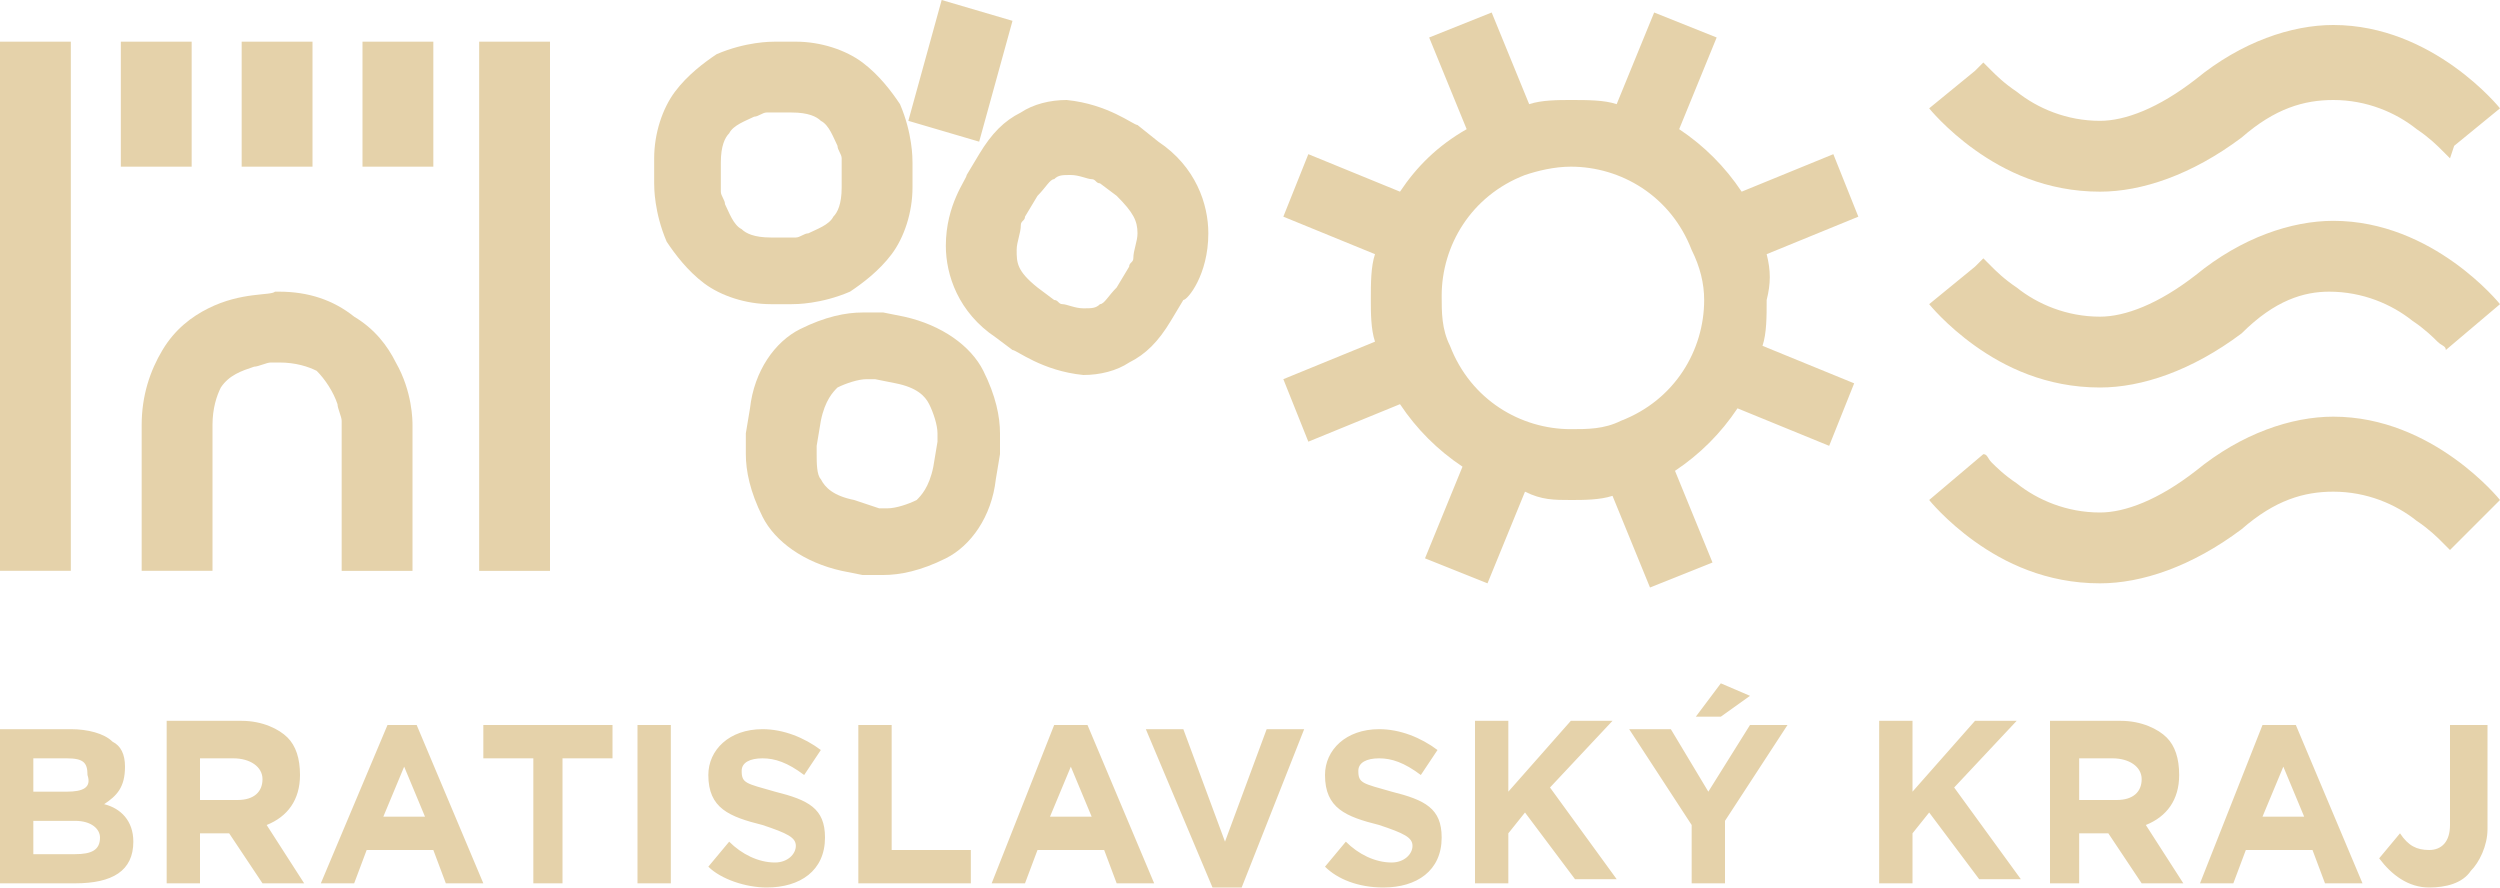 <?xml version="1.0" encoding="utf-8"?>
<!-- Generator: Adobe Illustrator 27.1.1, SVG Export Plug-In . SVG Version: 6.00 Build 0)  -->
<svg version="1.1" id="Layer_1" xmlns="http://www.w3.org/2000/svg" xmlns:xlink="http://www.w3.org/1999/xlink" x="0px" y="0px"
	 viewBox="0 0 60 21.3" style="enable-background:new 0 0 60 21.3;" xml:space="preserve">
<style type="text/css">
	.st0{fill:#E5D2AA;}
</style>
<g>
	<path class="st0" d="M0,13.7h1.7V1H0V13.7z M2.9,4h1.7V1H2.9V4z M5.8,4h1.7V1H5.8V4z M8.5,7.6C8,7.2,7.4,7,6.7,7H6.6
		C6.5,7.1,5.8,7,5,7.4c-0.4,0.2-0.8,0.5-1.1,1c-0.3,0.5-0.5,1.1-0.5,1.8v3.5h1.7v-3.5c0-0.4,0.1-0.7,0.2-0.9
		c0.2-0.3,0.5-0.4,0.8-0.5c0.1,0,0.3-0.1,0.4-0.1c0,0,0.1,0,0.1,0c0,0,0,0,0,0h0.1c0.4,0,0.7,0.1,0.9,0.2C7.8,9.1,8,9.4,8.1,9.7
		c0,0.1,0.1,0.3,0.1,0.4c0,0,0,0.1,0,0.1c0,0,0,0,0,0v3.5h1.7l0-3.5c0-0.1,0-0.8-0.4-1.5C9.3,8.3,9,7.9,8.5,7.6 M8.7,4h1.7V1H8.7V4z
		 M13.2,1h-1.7v12.7h1.7V1z"/>
	<path class="st0" d="M19.6,10.9c0-0.1,0-0.1,0-0.2c0,0,0,0,0,0c0,0,0,0,0,0l0.1-0.6c0.1-0.5,0.3-0.7,0.4-0.8
		c0.2-0.1,0.5-0.2,0.7-0.2c0.1,0,0.1,0,0.2,0c0,0,0,0,0,0l0.5,0.1c0.5,0.1,0.7,0.3,0.8,0.5c0.1,0.2,0.2,0.5,0.2,0.7
		c0,0.1,0,0.1,0,0.2c0,0,0,0,0,0h0l-0.1,0.6c-0.1,0.5-0.3,0.7-0.4,0.8c-0.2,0.1-0.5,0.2-0.7,0.2c-0.1,0-0.1,0-0.2,0c0,0,0,0,0,0l0,0
		c0,0,0,0,0,0L20.5,12c-0.5-0.1-0.7-0.3-0.8-0.5C19.6,11.4,19.6,11.1,19.6,10.9 M21.2,8.3l-0.1,0.4l0,0L21,9.1L21.2,8.3z M17.9,10.4
		c0,0,0,0.2,0,0.5c0,0.4,0.1,0.9,0.4,1.5c0.3,0.6,1,1.1,1.9,1.3l0.5,0.1c0,0,0.2,0,0.5,0c0.4,0,0.9-0.1,1.5-0.4
		c0.6-0.3,1.1-1,1.2-1.9l0.1-0.6c0,0,0-0.2,0-0.5c0-0.4-0.1-0.9-0.4-1.5c-0.3-0.6-1-1.1-1.9-1.3l-0.5-0.1l0,0c0,0-0.2,0-0.5,0
		c-0.4,0-0.9,0.1-1.5,0.4c-0.6,0.3-1.1,1-1.2,1.9L17.9,10.4z M20.2,4.5c0,0.4-0.1,0.6-0.2,0.7c-0.1,0.2-0.4,0.3-0.6,0.4
		c-0.1,0-0.2,0.1-0.3,0.1c0,0-0.1,0-0.1,0c0,0,0,0,0,0h-0.5c-0.4,0-0.6-0.1-0.7-0.2c-0.2-0.1-0.3-0.4-0.4-0.6c0-0.1-0.1-0.2-0.1-0.3
		c0,0,0-0.1,0-0.1c0,0,0,0,0,0V3.9c0-0.4,0.1-0.6,0.2-0.7c0.1-0.2,0.4-0.3,0.6-0.4c0.1,0,0.2-0.1,0.3-0.1c0,0,0.1,0,0.1,0
		c0,0,0,0,0,0H19c0.4,0,0.6,0.1,0.7,0.2c0.2,0.1,0.3,0.4,0.4,0.6c0,0.1,0.1,0.2,0.1,0.3c0,0,0,0.1,0,0.1c0,0,0,0,0,0V4.5z M21.9,3.9
		c0-0.1,0-0.7-0.3-1.4c-0.2-0.3-0.5-0.7-0.9-1c-0.4-0.3-1-0.5-1.6-0.5h-0.5c-0.1,0-0.7,0-1.4,0.3c-0.3,0.2-0.7,0.5-1,0.9
		c-0.3,0.4-0.5,1-0.5,1.6v0.6c0,0.1,0,0.7,0.3,1.4c0.2,0.3,0.5,0.7,0.9,1c0.4,0.3,1,0.5,1.6,0.5c0,0,0,0,0,0H19c0.1,0,0.7,0,1.4-0.3
		c0.3-0.2,0.7-0.5,1-0.9c0.3-0.4,0.5-1,0.5-1.6V3.9z M23.5,3.4l0.8-2.9L22.6,0l-0.8,2.9L23.5,3.4z M27.3,5.6c0,0.2-0.1,0.4-0.1,0.6
		c0,0.1-0.1,0.1-0.1,0.2c0,0,0,0,0,0h0l-0.3,0.5c-0.2,0.2-0.3,0.4-0.4,0.4c-0.1,0.1-0.2,0.1-0.4,0.1c-0.2,0-0.4-0.1-0.5-0.1
		c-0.1,0-0.1-0.1-0.2-0.1c0,0,0,0,0,0h0l-0.4-0.3c-0.5-0.4-0.5-0.6-0.5-0.9c0-0.2,0.1-0.4,0.1-0.6c0-0.1,0.1-0.1,0.1-0.2
		c0,0,0,0,0,0l0.3-0.5c0.2-0.2,0.3-0.4,0.4-0.4c0.1-0.1,0.2-0.1,0.4-0.1c0.2,0,0.4,0.1,0.5,0.1c0.1,0,0.1,0.1,0.2,0.1c0,0,0,0,0,0v0
		l0.4,0.3C27.2,5.1,27.3,5.3,27.3,5.6 M29,5.6c0-0.7-0.3-1.6-1.2-2.2L27.3,3c-0.1,0-0.7-0.5-1.7-0.6c-0.4,0-0.8,0.1-1.1,0.3
		c-0.4,0.2-0.7,0.5-1,1l-0.3,0.5c0,0.1-0.5,0.7-0.5,1.7c0,0.7,0.3,1.6,1.2,2.2l0.4,0.3c0.1,0,0.7,0.5,1.7,0.6h0
		c0.4,0,0.8-0.1,1.1-0.3c0.4-0.2,0.7-0.5,1-1l0.3-0.5C28.5,7.2,29,6.6,29,5.6"/>
	<path class="st0" d="M40.9,7.2c0,1.2-0.7,2.4-2,2.9l0,0c-0.4,0.2-0.8,0.2-1.2,0.2c-1.2,0-2.4-0.7-2.9-2c-0.2-0.4-0.2-0.8-0.2-1.2
		c0-1.2,0.7-2.4,2-2.9C36.9,4.1,37.3,4,37.7,4c1.2,0,2.4,0.7,2.9,2C40.8,6.4,40.9,6.8,40.9,7.2 M42.4,6.1l2.2-0.9L44,3.7l-2.2,0.9
		c-0.4-0.6-0.9-1.1-1.5-1.5l0.9-2.2l-1.5-0.6l-0.9,2.2c-0.3-0.1-0.7-0.1-1.1-0.1c-0.3,0-0.7,0-1,0.1l-0.9-2.2l-1.5,0.6l0.9,2.2
		C34.5,3.5,34,4,33.6,4.6l-2.2-0.9l-0.6,1.5L33,6.1c-0.1,0.3-0.1,0.7-0.1,1.1c0,0.3,0,0.7,0.1,1l-2.2,0.9l0.6,1.5l2.2-0.9
		c0.4,0.6,0.9,1.1,1.5,1.5l-0.9,2.2l1.5,0.6l0.9-2.2C37,12,37.3,12,37.7,12c0.3,0,0.7,0,1-0.1l0.9,2.2l1.5-0.6l-0.9-2.2
		c0.6-0.4,1.1-0.9,1.5-1.5l2.2,0.9l0.6-1.5l-2.2-0.9c0.1-0.3,0.1-0.7,0.1-1.1C42.5,6.8,42.5,6.5,42.4,6.1"/>
	<path class="st0" d="M47.6,10.9l-1.3,1.1c0,0,0.4,0.5,1.1,1c0.7,0.5,1.7,1,3,1h0c1,0,2.2-0.4,3.4-1.3c0.8-0.7,1.5-0.9,2.2-0.9
		c0.8,0,1.5,0.3,2,0.7c0.3,0.2,0.5,0.4,0.6,0.5c0.1,0.1,0.1,0.1,0.2,0.2c0,0,0,0,0,0c0,0,0,0,0,0l0,0l0.2-0.2L60,12l0,0
		c0,0-0.4-0.5-1.1-1c-0.7-0.5-1.7-1-2.9-1c-1,0-2.2,0.4-3.3,1.3c-0.9,0.7-1.7,1-2.3,1c-0.8,0-1.5-0.3-2-0.7
		c-0.3-0.2-0.5-0.4-0.6-0.5C47.7,11,47.7,10.9,47.6,10.9C47.6,10.9,47.6,10.9,47.6,10.9C47.6,10.9,47.6,10.9,47.6,10.9 M47.4,11
		l0.2-0.2c0,0,0,0,0,0L47.4,11z M58.9,3.5L60,2.6h0c0,0-0.4-0.5-1.1-1c-0.7-0.5-1.7-1-2.9-1c-1,0-2.2,0.4-3.3,1.3
		c-0.9,0.7-1.7,1-2.3,1c-0.8,0-1.5-0.3-2-0.7c-0.3-0.2-0.5-0.4-0.6-0.5c-0.1-0.1-0.1-0.1-0.2-0.2c0,0,0,0,0,0c0,0,0,0,0,0
		c0,0,0,0,0,0c0,0,0,0,0,0h0l-0.2,0.2l-1.1,0.9c0,0,0.4,0.5,1.1,1c0.7,0.5,1.7,1,3,1h0c1,0,2.2-0.4,3.4-1.3c0.8-0.7,1.5-0.9,2.2-0.9
		c0.8,0,1.5,0.3,2,0.7c0.3,0.2,0.5,0.4,0.6,0.5c0.1,0.1,0.1,0.1,0.2,0.2c0,0,0,0,0,0c0,0,0,0,0,0l0,0L58.9,3.5l-0.2,0.2L58.9,3.5
		L58.9,3.5z M58.7,8.4L60,7.3h0c0,0-0.4-0.5-1.1-1c-0.7-0.5-1.7-1-2.9-1c-1,0-2.2,0.4-3.3,1.3c-0.9,0.7-1.7,1-2.3,1
		c-0.8,0-1.5-0.3-2-0.7c-0.3-0.2-0.5-0.4-0.6-0.5c-0.1-0.1-0.1-0.1-0.2-0.2c0,0,0,0,0,0c0,0,0,0,0,0c0,0,0,0,0,0c0,0,0,0,0,0l0,0
		l-0.2,0.2l-1.1,0.9c0,0,0.4,0.5,1.1,1c0.7,0.5,1.7,1,3,1c0,0,0,0,0,0c1,0,2.2-0.4,3.4-1.3C54.6,7.2,55.3,7,55.9,7
		c0.8,0,1.5,0.3,2,0.7c0.3,0.2,0.5,0.4,0.6,0.5C58.6,8.3,58.7,8.3,58.7,8.4C58.7,8.4,58.7,8.4,58.7,8.4C58.7,8.4,58.7,8.4,58.7,8.4
		L58.7,8.4l0.2-0.2L58.7,8.4z"/>
	<path class="st0" d="M58.3,21.3c0.4,0,0.8-0.1,1-0.4c0.2-0.2,0.4-0.6,0.4-1v-2.5h-0.9v2.4c0,0.4-0.2,0.6-0.5,0.6
		c-0.3,0-0.5-0.1-0.7-0.4l-0.5,0.6C57.4,21,57.8,21.3,58.3,21.3 M54.3,19.6l0.5-1.2l0.5,1.2H54.3z M52.8,21.2h0.8l0.3-0.8h1.6
		l0.3,0.8h0.9l-1.6-3.8h-0.8L52.8,21.2z M49.9,19.3v-1.1h0.8c0.4,0,0.7,0.2,0.7,0.5v0c0,0.3-0.2,0.5-0.6,0.5H49.9z M49.1,21.2h0.8
		V20h0.7l0.8,1.2h1l-0.9-1.4c0.5-0.2,0.8-0.6,0.8-1.2v0c0-0.4-0.1-0.7-0.3-0.9c-0.2-0.2-0.6-0.4-1.1-0.4h-1.7V21.2z M45.1,21.2h0.8
		v-1.2l0.4-0.5l1.2,1.6h1l-1.6-2.2l1.5-1.6h-1l-1.5,1.7v-1.7h-0.8V21.2z M40.7,17.2h0.6l0.7-0.5l-0.7-0.3L40.7,17.2z M40.6,21.2h0.8
		v-1.5l1.5-2.3h-0.9L41,19l-0.9-1.5h-1l1.5,2.3V21.2z M35.4,21.2h0.8v-1.2l0.4-0.5l1.2,1.6h1l-1.6-2.2l1.5-1.6h-1l-1.5,1.7v-1.7
		h-0.8V21.2z M33.2,21.3c0.8,0,1.4-0.4,1.4-1.2v0c0-0.7-0.4-0.9-1.2-1.1c-0.7-0.2-0.8-0.2-0.8-0.5v0c0-0.2,0.2-0.3,0.5-0.3
		c0.3,0,0.6,0.1,1,0.4l0.4-0.6c-0.4-0.3-0.9-0.5-1.4-0.5c-0.8,0-1.3,0.5-1.3,1.1v0c0,0.8,0.5,1,1.3,1.2c0.6,0.2,0.8,0.3,0.8,0.5v0
		c0,0.2-0.2,0.4-0.5,0.4c-0.4,0-0.8-0.2-1.1-0.5l-0.5,0.6C32.1,21.1,32.6,21.3,33.2,21.3 M29.1,21.3h0.7l1.5-3.8h-0.9l-1,2.7l-1-2.7
		h-0.9L29.1,21.3z M25.2,19.6l0.5-1.2l0.5,1.2H25.2z M23.8,21.2h0.8l0.3-0.8h1.6l0.3,0.8h0.9l-1.6-3.8h-0.8L23.8,21.2z M20.6,21.2
		h2.7v-0.8h-1.9v-3h-0.8V21.2z M18.4,21.3c0.8,0,1.4-0.4,1.4-1.2v0c0-0.7-0.4-0.9-1.2-1.1c-0.7-0.2-0.8-0.2-0.8-0.5v0
		c0-0.2,0.2-0.3,0.5-0.3s0.6,0.1,1,0.4l0.4-0.6c-0.4-0.3-0.9-0.5-1.4-0.5c-0.8,0-1.3,0.5-1.3,1.1v0c0,0.8,0.5,1,1.3,1.2
		c0.6,0.2,0.8,0.3,0.8,0.5v0c0,0.2-0.2,0.4-0.5,0.4c-0.4,0-0.8-0.2-1.1-0.5l-0.5,0.6C17.3,21.1,17.9,21.3,18.4,21.3 M15.3,21.2h0.8
		v-3.8h-0.8V21.2z M12.7,21.2h0.8v-3h1.2v-0.8h-3.1v0.8h1.2V21.2z M9.2,19.6l0.5-1.2l0.5,1.2H9.2z M7.7,21.2h0.8l0.3-0.8h1.6
		l0.3,0.8h0.9l-1.6-3.8H9.3L7.7,21.2z M4.8,19.3v-1.1h0.8c0.4,0,0.7,0.2,0.7,0.5v0c0,0.3-0.2,0.5-0.6,0.5H4.8z M4,21.2h0.8V20h0.7
		l0.8,1.2h1l-0.9-1.4c0.5-0.2,0.8-0.6,0.8-1.2v0c0-0.4-0.1-0.7-0.3-0.9c-0.2-0.2-0.6-0.4-1.1-0.4H4V21.2z M0.8,20.5v-0.8h1
		c0.4,0,0.6,0.2,0.6,0.4v0c0,0.3-0.2,0.4-0.6,0.4H0.8z M0.8,19v-0.8h0.8c0.4,0,0.5,0.1,0.5,0.4v0C2.2,18.9,2,19,1.6,19H0.8z M0,21.2
		h1.8c0.9,0,1.4-0.3,1.4-1v0c0-0.5-0.3-0.8-0.7-0.9C2.8,19.1,3,18.9,3,18.4v0c0-0.3-0.1-0.5-0.3-0.6c-0.2-0.2-0.6-0.3-1-0.3H0V21.2z
		"/>
</g>
</svg>
